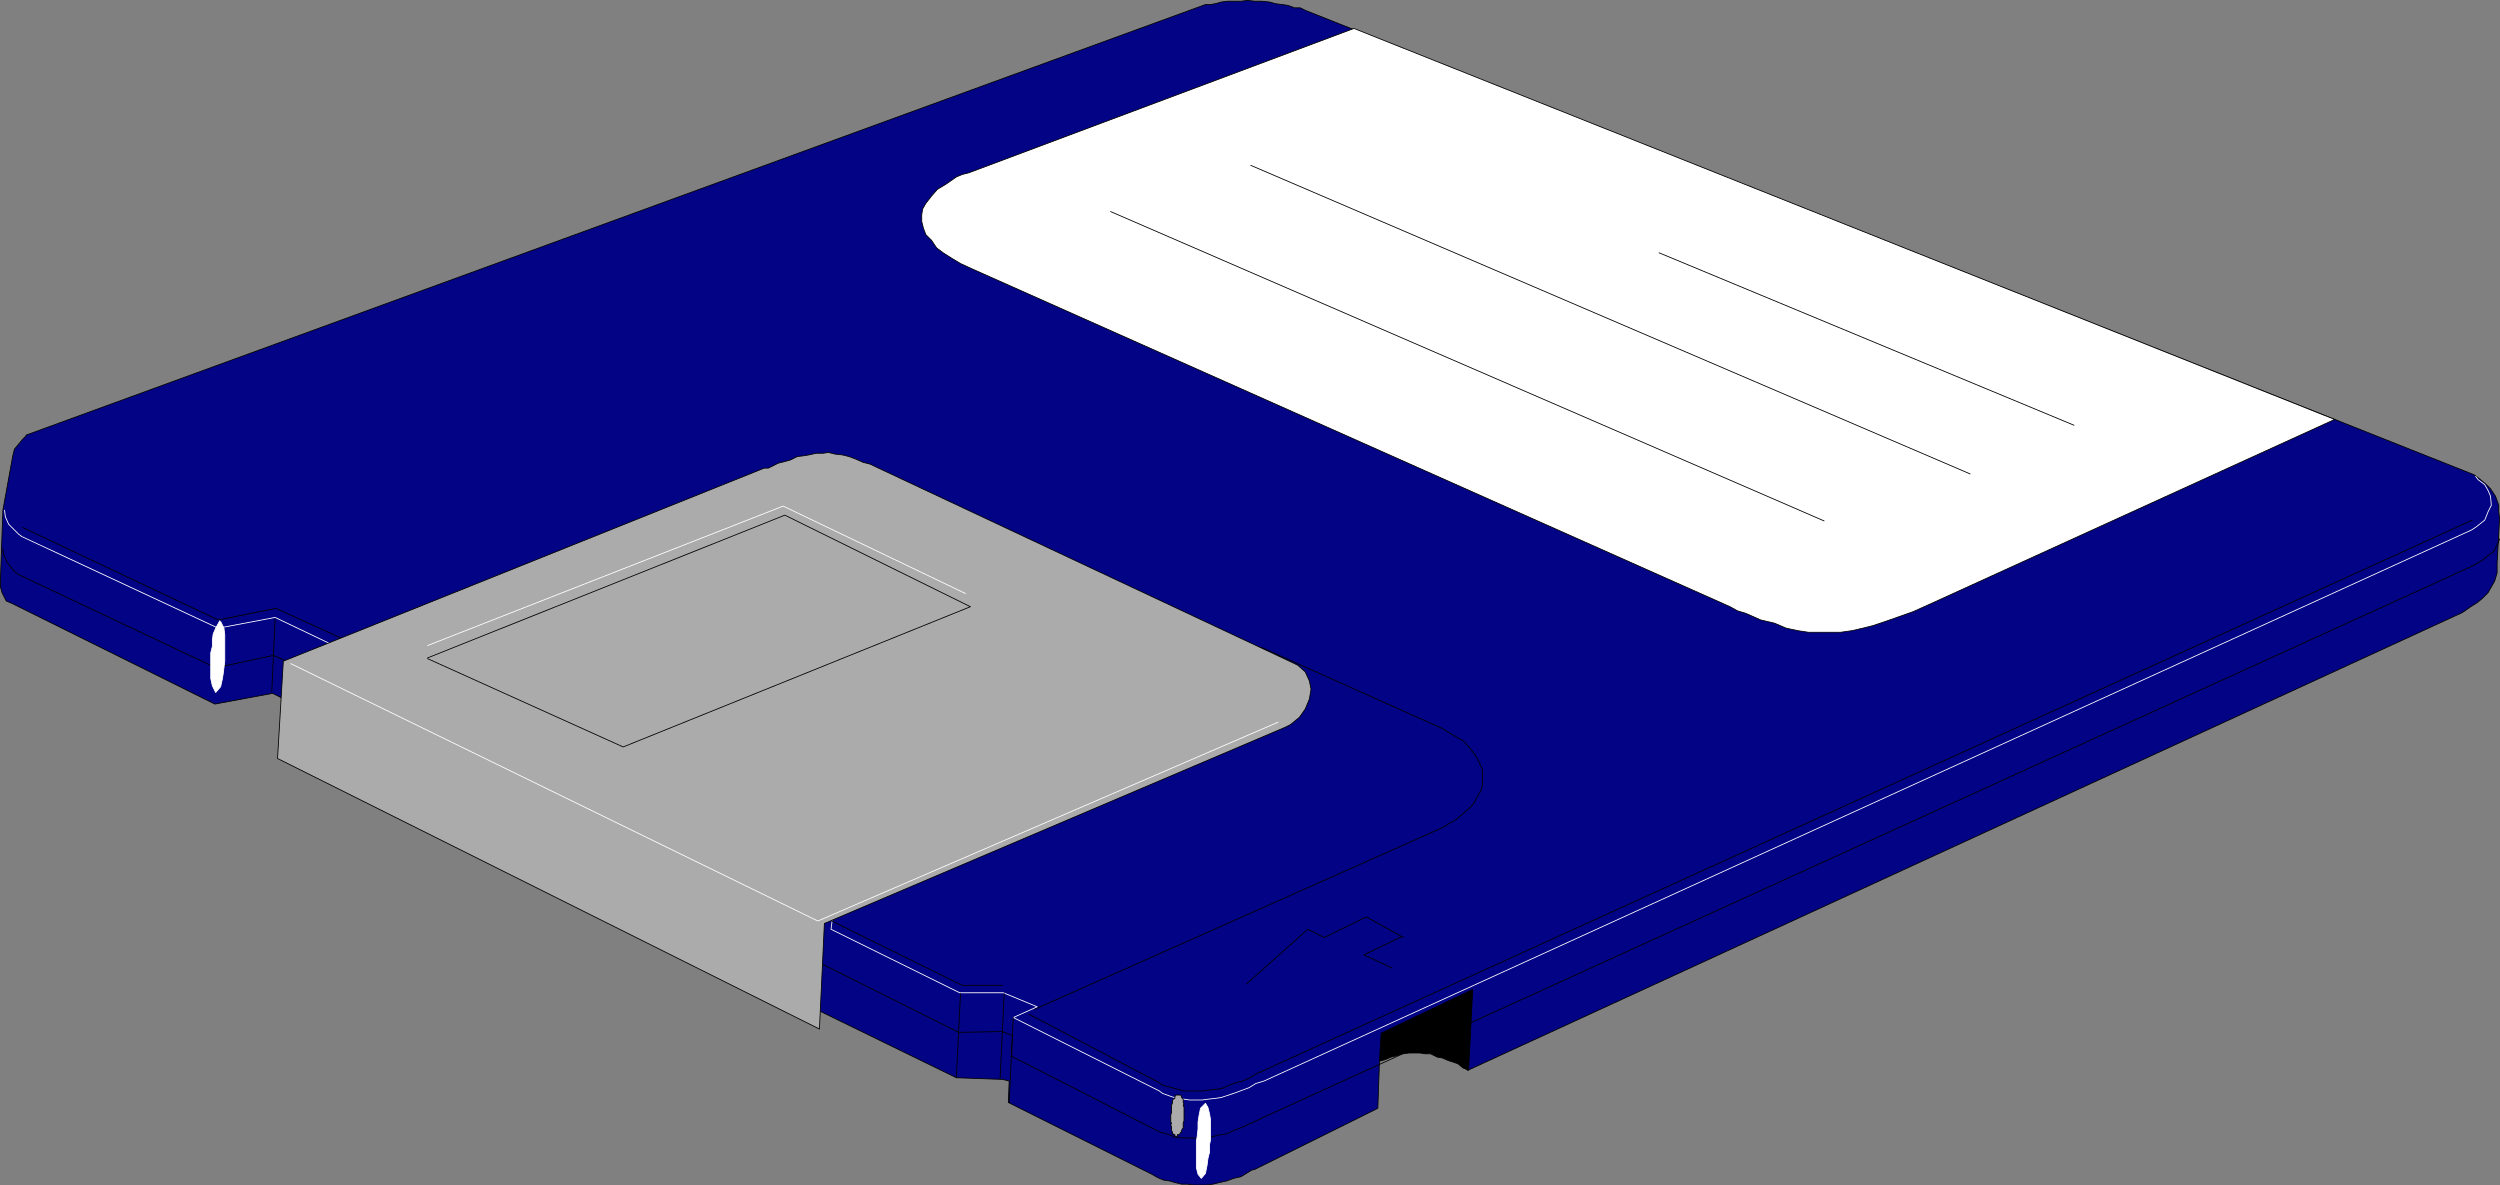 <?xml version="1.0" encoding="UTF-8" standalone="no"?>
<svg
   version="1.0"
   width="129.595mm"
   height="61.448mm"
   id="svg32"
   sodipodi:docname="3 inch Disk 18.wmf"
   xmlns:inkscape="http://www.inkscape.org/namespaces/inkscape"
   xmlns:sodipodi="http://sodipodi.sourceforge.net/DTD/sodipodi-0.dtd"
   xmlns="http://www.w3.org/2000/svg"
   xmlns:svg="http://www.w3.org/2000/svg">
  <rect width="100%" height="100%" fill="#808080" stroke="none"/>
  <sodipodi:namedview
     id="namedview32"
     pagecolor="#ffffff"
     bordercolor="#000000"
     borderopacity="0.25"
     inkscape:showpageshadow="2"
     inkscape:pageopacity="0.0"
     inkscape:pagecheckerboard="0"
     inkscape:deskcolor="#d1d1d1"
     inkscape:document-units="mm" />
  <defs
     id="defs1">
    <pattern
       id="WMFhbasepattern"
       patternUnits="userSpaceOnUse"
       width="6"
       height="6"
       x="0"
       y="0" />
  </defs>
  <path
     style="fill:#030385;fill-opacity:1;fill-rule:evenodd;stroke:none"
     d="M 5.09,85.253 236.178,0.889 h 0.97 l 0.97,-0.162 1.131,-0.323 1.293,-0.162 h 1.131 1.454 l 1.293,-0.162 1.454,0.162 h 1.293 l 1.616,0.162 1.131,0.323 1.293,0.162 1.131,0.162 1.293,0.485 h 1.131 l 0.97,0.485 228.987,90.991 1.293,0.97 1.131,0.97 0.808,0.808 0.97,1.455 0.646,1.778 v 1.293 l 0.162,1.293 -0.485,8.727 v 1.939 l -0.485,1.616 -0.646,1.131 -0.646,1.131 -1.131,1.131 -0.97,0.808 -1.293,0.808 -1.616,1.131 -194.889,89.698 -1.131,-1.455 -0.97,-1.455 -1.293,-0.808 -1.293,-0.808 -0.97,-0.646 -1.131,-0.485 -1.454,-0.162 h -0.97 l -1.131,0.162 -1.293,0.162 -1.131,0.485 -0.97,0.485 -0.808,0.485 -0.808,0.646 -1.939,1.455 -0.323,9.374 -24.078,11.96 -0.646,0.162 -2.101,1.293 -1.454,0.323 -1.293,0.485 -1.454,0.323 -1.293,0.323 -1.293,0.162 h -1.293 -1.293 l -1.131,-0.162 h -1.131 l -1.293,-0.323 -1.131,-0.323 -1.131,-0.162 -1.131,-0.485 -1.131,-0.646 -28.118,-14.061 0.162,-4.202 -1.293,-0.323 -9.05,-0.323 -26.826,-13.091 -0.162,2.101 -105.686,-52.526 0.646,-10.828 -1.939,-0.97 -11.312,2.101 L 2.343,118.223 1.212,117.738 0.404,116.122 0.081,114.991 v -1.293 L 0.566,99.96 2.505,89.294 2.828,88.001 3.636,87.031 4.444,86.061 5.09,85.415 v 0 z"
     id="path1" />
  <path
     style="fill:none;stroke:#000000;stroke-width:0.162px;stroke-linecap:round;stroke-linejoin:round;stroke-miterlimit:4;stroke-dasharray:none;stroke-opacity:1"
     d="M 5.09,85.253 236.178,0.889 h 0.97 l 0.97,-0.162 1.131,-0.323 1.293,-0.162 h 1.131 1.454 l 1.293,-0.162 1.454,0.162 h 1.293 l 1.616,0.162 1.131,0.323 1.293,0.162 1.131,0.162 1.293,0.485 h 1.131 l 0.97,0.485 228.987,90.991 1.293,0.97 1.131,0.97 0.808,0.808 0.97,1.455 0.646,1.778 v 1.293 l 0.162,1.293 -0.485,8.727 v 1.939 l -0.485,1.616 -0.646,1.131 -0.646,1.131 -1.131,1.131 -0.97,0.808 -1.293,0.808 -1.616,1.131 -194.889,89.698 -1.131,-1.455 -0.97,-1.455 -1.293,-0.808 -1.293,-0.808 -0.97,-0.646 -1.131,-0.485 -1.454,-0.162 h -0.97 l -1.131,0.162 -1.293,0.162 -1.131,0.485 -0.97,0.485 -0.808,0.485 -0.808,0.646 -1.939,1.455 -0.323,9.374 -24.078,11.96 -0.646,0.162 -2.101,1.293 -1.454,0.323 -1.293,0.485 -1.454,0.323 -1.293,0.323 -1.293,0.162 h -1.293 -1.293 l -1.131,-0.162 h -1.131 l -1.293,-0.323 -1.131,-0.323 -1.131,-0.162 -1.131,-0.485 -1.131,-0.646 -28.118,-14.061 0.162,-4.202 -1.293,-0.323 -9.05,-0.323 -26.826,-13.091 -0.162,2.101 -105.686,-52.526 0.646,-10.828 -1.939,-0.97 -11.312,2.101 L 2.343,118.223 1.212,117.738 0.404,116.122 0.081,114.991 v -1.293 L 0.566,99.96 2.505,89.294 2.828,88.001 3.636,87.031 4.444,86.061 5.09,85.415 v 0"
     id="path2" />
  <path
     style="fill:none;stroke:#ffffff;stroke-width:0.162px;stroke-linecap:round;stroke-linejoin:round;stroke-miterlimit:4;stroke-dasharray:none;stroke-opacity:1"
     d="m 0.889,99.96 0.162,1.293 0.646,1.455 0.97,0.97 0.97,0.97 0.646,0.485 38.461,17.94 11.15,-2.101 10.827,5.172 -8.726,3.717 5.333,1.778 101.969,46.869 -0.485,3.556 25.21,12.445 h 8.565 l 6.626,2.747 -4.686,2.101 28.603,14.384 0.646,0.485 1.778,0.646 1.131,0.323 1.293,0.162 1.131,0.162 h 1.131 1.293 l 1.131,-0.162 1.454,-0.162 1.131,-0.162 1.454,-0.485 1.454,-0.485 1.293,-0.485 1.293,-0.485 1.293,-0.808 1.616,-0.485 236.582,-107.96 0.97,-0.646 1.616,-1.293 0.646,-1.616 0.646,-1.293 -0.162,-1.778 -0.485,-1.131 -0.646,-1.131 -1.293,-0.97 -0.485,-0.646"
     id="path3" />
  <path
     style="fill:none;stroke:#000000;stroke-width:0.162px;stroke-linecap:round;stroke-linejoin:round;stroke-miterlimit:4;stroke-dasharray:none;stroke-opacity:1"
     d="m 4.444,103.354 38.299,18.101 11.312,-2.263 14.544,6.626 -8.726,3.394 1.616,0.808 101.808,46.869 -0.323,3.556 25.533,12.606 h 7.918"
     id="path4" />
  <path
     style="fill:none;stroke:#000000;stroke-width:0.162px;stroke-linecap:round;stroke-linejoin:round;stroke-miterlimit:4;stroke-dasharray:none;stroke-opacity:1"
     d="m 201.596,198.708 25.533,13.414 0.646,0.485 1.778,0.485 1.131,0.323 1.293,0.323 h 1.131 1.293 1.131 l 1.293,-0.162 1.454,-0.162 1.131,-0.162 1.454,-0.646 1.293,-0.485 1.293,-0.323 1.454,-0.646 1.293,-0.808 1.454,-0.646 236.744,-107.799"
     id="path5" />
  <path
     style="fill:none;stroke:#000000;stroke-width:0.162px;stroke-linecap:round;stroke-linejoin:round;stroke-miterlimit:4;stroke-dasharray:none;stroke-opacity:1"
     d="m 0.566,107.556 0.162,1.131 0.646,1.455 1.131,1.455 0.646,0.646 0.808,0.485 38.299,18.101 11.312,-2.424 10.827,4.849 -8.726,4.04 2.586,2.424 90.173,43.152 13.898,6.626 25.533,12.768 8.565,-0.162 1.939,0.808 -0.162,4.04 28.442,14.546 0.646,0.323 1.778,0.485 1.131,0.485 1.454,0.162 h 0.97 1.293 l 1.131,0.162 1.293,-0.162 1.454,-0.323 1.293,-0.323 1.293,-0.162 1.293,-0.646 1.293,-0.485 1.454,-0.646 1.454,-0.646 1.293,-0.646 236.744,-107.96 0.97,-0.485 0.808,-0.485 0.808,-0.485 0.97,-0.808 1.131,-0.808 0.646,-1.293 0.485,-1.131"
     id="path6" />
  <path
     style="fill:#ababab;fill-opacity:1;fill-rule:evenodd;stroke:none"
     d="m 54.378,148.607 1.131,-19.071 94.213,-37.818 h 0.808 l 1.939,-0.97 1.293,-0.323 1.131,-0.323 1.293,-0.646 1.293,-0.162 0.97,-0.162 1.454,-0.323 h 1.293 l 1.131,-0.162 1.293,0.323 1.454,0.162 1.293,0.323 1.293,0.485 1.454,0.646 1.293,0.323 82.901,38.95 0.97,0.485 1.454,1.293 0.808,1.778 0.323,1.616 -0.323,1.939 -0.808,1.939 -1.131,1.616 -1.778,1.455 -0.97,0.485 -90.334,38.465 -0.97,20.687 z"
     id="path7" />
  <path
     style="fill:none;stroke:#000000;stroke-width:0.162px;stroke-linecap:round;stroke-linejoin:round;stroke-miterlimit:4;stroke-dasharray:none;stroke-opacity:1"
     d="m 54.378,148.607 1.131,-19.071 94.213,-37.818 h 0.808 l 1.939,-0.97 1.293,-0.323 1.131,-0.323 1.293,-0.646 1.293,-0.162 0.97,-0.162 1.454,-0.323 h 1.293 l 1.131,-0.162 1.293,0.323 1.454,0.162 1.293,0.323 1.293,0.485 1.454,0.646 1.293,0.323 82.901,38.95 0.97,0.485 1.454,1.293 0.808,1.778 0.323,1.616 -0.323,1.939 -0.808,1.939 -1.131,1.616 -1.778,1.455 -0.97,0.485 -90.334,38.465 -0.97,20.687 -106.171,-53.01 v 0"
     id="path8" />
  <path
     style="fill:#ababab;fill-opacity:1;fill-rule:evenodd;stroke:none"
     d="m 83.79,128.89 69.973,-27.96 36.36,17.94 -68.034,27.475 -38.299,-17.293 v 0 z"
     id="path9" />
  <path
     style="fill:none;stroke:#000000;stroke-width:0.162px;stroke-linecap:round;stroke-linejoin:round;stroke-miterlimit:4;stroke-dasharray:none;stroke-opacity:1"
     d="m 83.79,128.89 69.973,-27.96 36.36,17.94 -68.034,27.475 -38.299,-17.293 v 0"
     id="path10" />
  <path
     style="fill:none;stroke:#000000;stroke-width:0.162px;stroke-linecap:round;stroke-linejoin:round;stroke-miterlimit:4;stroke-dasharray:none;stroke-opacity:1"
     d="m 247.005,126.789 35.714,16 0.97,0.646 1.131,0.646 1.939,1.131 1.293,1.455 1.131,1.455 0.646,1.293 0.646,1.455 v 1.455 1.293 l -0.323,1.293 -0.808,1.293 -0.646,1.293 -1.131,1.131 -1.131,0.97 -1.131,0.97 -1.454,0.808 -1.293,0.808 -79.83,35.556"
     id="path11" />
  <path
     style="fill:#ffffff;fill-opacity:1;fill-rule:evenodd;stroke:none"
     d="m 265.266,5.576 -75.467,28.283 -1.293,0.323 -1.131,0.485 -2.101,1.455 -1.616,0.97 -1.131,1.293 -1.131,1.455 -0.646,1.131 -0.162,1.131 v 1.293 l 0.323,1.293 0.485,1.293 1.131,1.131 0.97,1.455 1.293,0.97 1.778,1.131 1.616,0.97 2.101,0.97 148.672,66.263 1.454,0.808 1.616,0.485 2.909,1.293 2.747,0.646 2.262,0.97 2.262,0.485 2.101,0.323 h 2.101 2.101 2.101 l 2.262,-0.323 2.101,-0.485 1.939,-0.485 2.424,-0.808 2.747,-0.97 2.747,-0.97 3.232,-1.455 L 457.408,82.182 265.266,5.576 Z"
     id="path12" />
  <path
     style="fill:none;stroke:#000000;stroke-width:0.162px;stroke-linecap:round;stroke-linejoin:round;stroke-miterlimit:4;stroke-dasharray:none;stroke-opacity:1"
     d="m 265.266,5.576 -75.467,28.283 -1.293,0.323 -1.131,0.485 -2.101,1.455 -1.616,0.97 -1.131,1.293 -1.131,1.455 -0.646,1.131 -0.162,1.131 v 1.293 l 0.323,1.293 0.485,1.293 1.131,1.131 0.97,1.455 1.293,0.97 1.778,1.131 1.616,0.97 2.101,0.97 148.672,66.263 1.454,0.808 1.616,0.485 2.909,1.293 2.747,0.646 2.262,0.97 2.262,0.485 2.101,0.323 h 2.101 2.101 2.101 l 2.262,-0.323 2.101,-0.485 1.939,-0.485 2.424,-0.808 2.747,-0.97 2.747,-0.97 3.232,-1.455 L 457.408,82.182 265.266,5.576 v 0"
     id="path13" />
  <path
     style="fill:#000000;fill-opacity:1;fill-rule:evenodd;stroke:none"
     d="m 270.276,207.921 0.323,-5.495 17.938,-8.566 -0.808,15.838 -1.131,-0.485 -0.97,-0.808 -0.97,-0.323 -0.97,-0.323 -1.131,-0.485 -0.97,-0.162 -1.293,-0.646 h -1.131 l -0.97,-0.162 h -1.131 -0.97 l -1.293,0.162 -0.97,0.323 -1.293,0.323 -1.131,0.485 z"
     id="path14" />
  <path
     style="fill:none;stroke:#000000;stroke-width:0.162px;stroke-linecap:round;stroke-linejoin:round;stroke-miterlimit:4;stroke-dasharray:none;stroke-opacity:1"
     d="m 270.276,207.921 0.323,-5.495 17.938,-8.566 -0.808,15.838 -1.131,-0.485 -0.97,-0.808 -0.97,-0.323 -0.97,-0.323 -1.131,-0.485 -0.97,-0.162 -1.293,-0.646 h -1.131 l -0.97,-0.162 h -1.131 -0.97 l -1.293,0.162 -0.97,0.323 -1.293,0.323 -1.131,0.485 -1.131,0.323 v 0"
     id="path15" />
  <path
     style="fill:none;stroke:#000000;stroke-width:0.162px;stroke-linecap:round;stroke-linejoin:round;stroke-miterlimit:4;stroke-dasharray:none;stroke-opacity:1"
     d="m 198.525,199.355 -0.808,16.647"
     id="path16" />
  <path
     style="fill:none;stroke:#000000;stroke-width:0.162px;stroke-linecap:round;stroke-linejoin:round;stroke-miterlimit:4;stroke-dasharray:none;stroke-opacity:1"
     d="m 188.183,194.668 -0.808,16.485"
     id="path17" />
  <path
     style="fill:none;stroke:#000000;stroke-width:0.162px;stroke-linecap:round;stroke-linejoin:round;stroke-miterlimit:4;stroke-dasharray:none;stroke-opacity:1"
     d="m 196.748,194.668 -0.808,16.647"
     id="path18" />
  <path
     style="fill:none;stroke:#000000;stroke-width:0.162px;stroke-linecap:round;stroke-linejoin:round;stroke-miterlimit:4;stroke-dasharray:none;stroke-opacity:1"
     d="m 274.962,183.678 -7.272,-4.04 -8.242,4.04 -3.232,-1.616 -11.958,10.667"
     id="path19" />
  <path
     style="fill:none;stroke:#000000;stroke-width:0.162px;stroke-linecap:round;stroke-linejoin:round;stroke-miterlimit:4;stroke-dasharray:none;stroke-opacity:1"
     d="m 274.639,183.516 -7.434,3.556 5.494,2.586"
     id="path20" />
  <path
     style="fill:none;stroke:#000000;stroke-width:0.162px;stroke-linecap:round;stroke-linejoin:round;stroke-miterlimit:4;stroke-dasharray:none;stroke-opacity:1"
     d="m 53.894,121.294 -0.646,14.222"
     id="path21" />
  <path
     style="fill:none;stroke:#000000;stroke-width:0.162px;stroke-linecap:round;stroke-linejoin:round;stroke-miterlimit:4;stroke-dasharray:none;stroke-opacity:1"
     d="M 245.066,32.404 385.981,92.849"
     id="path22" />
  <path
     style="fill:none;stroke:#000000;stroke-width:0.162px;stroke-linecap:round;stroke-linejoin:round;stroke-miterlimit:4;stroke-dasharray:none;stroke-opacity:1"
     d="m 325.058,49.536 81.285,33.778"
     id="path23" />
  <path
     style="fill:none;stroke:#000000;stroke-width:0.162px;stroke-linecap:round;stroke-linejoin:round;stroke-miterlimit:4;stroke-dasharray:none;stroke-opacity:1"
     d="M 217.594,41.455 357.378,102.061"
     id="path24" />
  <path
     style="fill:none;stroke:#ffffff;stroke-width:0.162px;stroke-linecap:round;stroke-linejoin:round;stroke-miterlimit:4;stroke-dasharray:none;stroke-opacity:1"
     d="m 83.79,126.466 69.65,-27.313 35.714,17.131"
     id="path25" />
  <path
     style="fill:none;stroke:#ffffff;stroke-width:0.162px;stroke-linecap:round;stroke-linejoin:round;stroke-miterlimit:4;stroke-dasharray:none;stroke-opacity:1"
     d="m 56.964,130.021 103.262,50.425 90.173,-38.95"
     id="path26" />
  <path
     style="fill:#ababab;fill-opacity:1;fill-rule:evenodd;stroke:none"
     d="m 231.977,218.426 v -0.162 -0.646 -0.323 -0.162 -0.162 l -0.162,-0.485 0.162,-0.162 -0.162,-0.323 v -0.162 -0.485 l -0.162,-0.162 -0.162,-0.162 v -0.162 l -0.162,-0.323 h -0.162 v 0 h -0.162 -0.162 -0.162 -0.162 -0.162 l -0.162,0.323 v 0.162 0.162 l -0.323,0.162 -0.162,0.323 v 0.162 0.323 l -0.162,0.323 v 0.162 0.323 0.162 0.323 0.485 l -0.162,0.485 v 0.323 0.162 0.323 0.646 l 0.162,0.162 -0.162,0.323 0.162,0.485 v 0.162 0.323 0.162 l 0.162,0.323 v 0.323 h 0.162 v 0.162 h 0.323 v 0.323 0 h 0.162 0.162 0.162 v -0.323 h 0.323 l 0.162,-0.162 v 0 l 0.162,-0.323 h 0.162 v -0.323 l 0.162,-0.323 0.162,-0.162 v -0.485 -0.162 -0.323 l 0.162,-0.485 v -0.323 -0.323 -0.485 z"
     id="path27" />
  <path
     style="fill:none;stroke:#000000;stroke-width:0.162px;stroke-linecap:round;stroke-linejoin:round;stroke-miterlimit:4;stroke-dasharray:none;stroke-opacity:1"
     d="m 231.977,218.426 v -0.162 -0.646 -0.323 -0.162 -0.162 l -0.162,-0.485 0.162,-0.162 -0.162,-0.323 v -0.162 -0.485 l -0.162,-0.162 -0.162,-0.162 v -0.162 l -0.162,-0.323 h -0.162 v 0 h -0.162 -0.162 -0.162 -0.162 -0.162 l -0.162,0.323 v 0.162 0.162 l -0.323,0.162 -0.162,0.323 v 0.162 0.323 l -0.162,0.323 v 0.162 0.323 0.162 0.323 0.485 l -0.162,0.485 v 0.323 0.162 0.323 0.646 l 0.162,0.162 -0.162,0.323 0.162,0.485 v 0.162 0.323 0.162 l 0.162,0.323 v 0.323 h 0.162 v 0.162 h 0.323 v 0.323 0 h 0.162 0.162 0.162 v -0.323 h 0.323 l 0.162,-0.162 v 0 l 0.162,-0.323 h 0.162 v -0.323 l 0.162,-0.323 0.162,-0.162 v -0.485 -0.162 -0.323 l 0.162,-0.485 v -0.323 -0.323 -0.485 0"
     id="path28" />
  <path
     style="fill:#ffffff;fill-opacity:1;fill-rule:evenodd;stroke:none"
     d="m 236.178,216.163 -0.97,0.97 -0.323,1.616 -0.162,1.131 v 1.293 l -0.162,1.455 -0.162,0.97 v 1.293 1.293 1.293 1.293 l 0.323,1.293 0.646,0.808 0.808,-0.97 0.323,-1.616 0.162,-1.293 0.323,-1.293 v -1.455 l 0.162,-0.808 v -1.455 -1.293 -1.455 l -0.162,-0.97 -0.323,-1.293 z"
     id="path29" />
  <path
     style="fill:none;stroke:#ffffff;stroke-width:0.162px;stroke-linecap:round;stroke-linejoin:round;stroke-miterlimit:4;stroke-dasharray:none;stroke-opacity:1"
     d="m 236.178,216.163 -0.97,0.97 -0.323,1.616 -0.162,1.131 v 1.293 l -0.162,1.455 -0.162,0.97 v 1.293 1.293 1.293 1.293 l 0.323,1.293 0.646,0.808 0.808,-0.97 0.323,-1.616 0.162,-1.293 0.323,-1.293 v -1.455 l 0.162,-0.808 v -1.455 -1.293 -1.455 l -0.162,-0.97 -0.323,-1.293 -0.485,-0.808 v 0"
     id="path30" />
  <path
     style="fill:#ffffff;fill-opacity:1;fill-rule:evenodd;stroke:none"
     d="m 43.066,121.617 -0.808,1.455 -0.485,1.131 -0.162,1.131 v 1.293 l -0.323,1.293 v 1.131 1.778 0.97 1.131 l 0.323,1.455 0.646,1.293 0.97,-1.131 0.323,-1.455 0.162,-0.97 0.162,-1.293 0.162,-1.293 v -1.131 -1.616 -1.293 -1.131 l -0.162,-1.293 -0.646,-1.293 v 0 0 z"
     id="path31" />
  <path
     style="fill:none;stroke:#ffffff;stroke-width:0.162px;stroke-linecap:round;stroke-linejoin:round;stroke-miterlimit:4;stroke-dasharray:none;stroke-opacity:1"
     d="m 43.066,121.617 -0.808,1.455 -0.485,1.131 -0.162,1.131 v 1.293 l -0.323,1.293 v 1.131 1.778 0.97 1.131 l 0.323,1.455 0.646,1.293 0.97,-1.131 0.323,-1.455 0.162,-0.97 0.162,-1.293 0.162,-1.293 v -1.131 -1.616 -1.293 -1.131 l -0.162,-1.293 -0.646,-1.293 v 0 0"
     id="path32" />
</svg>
